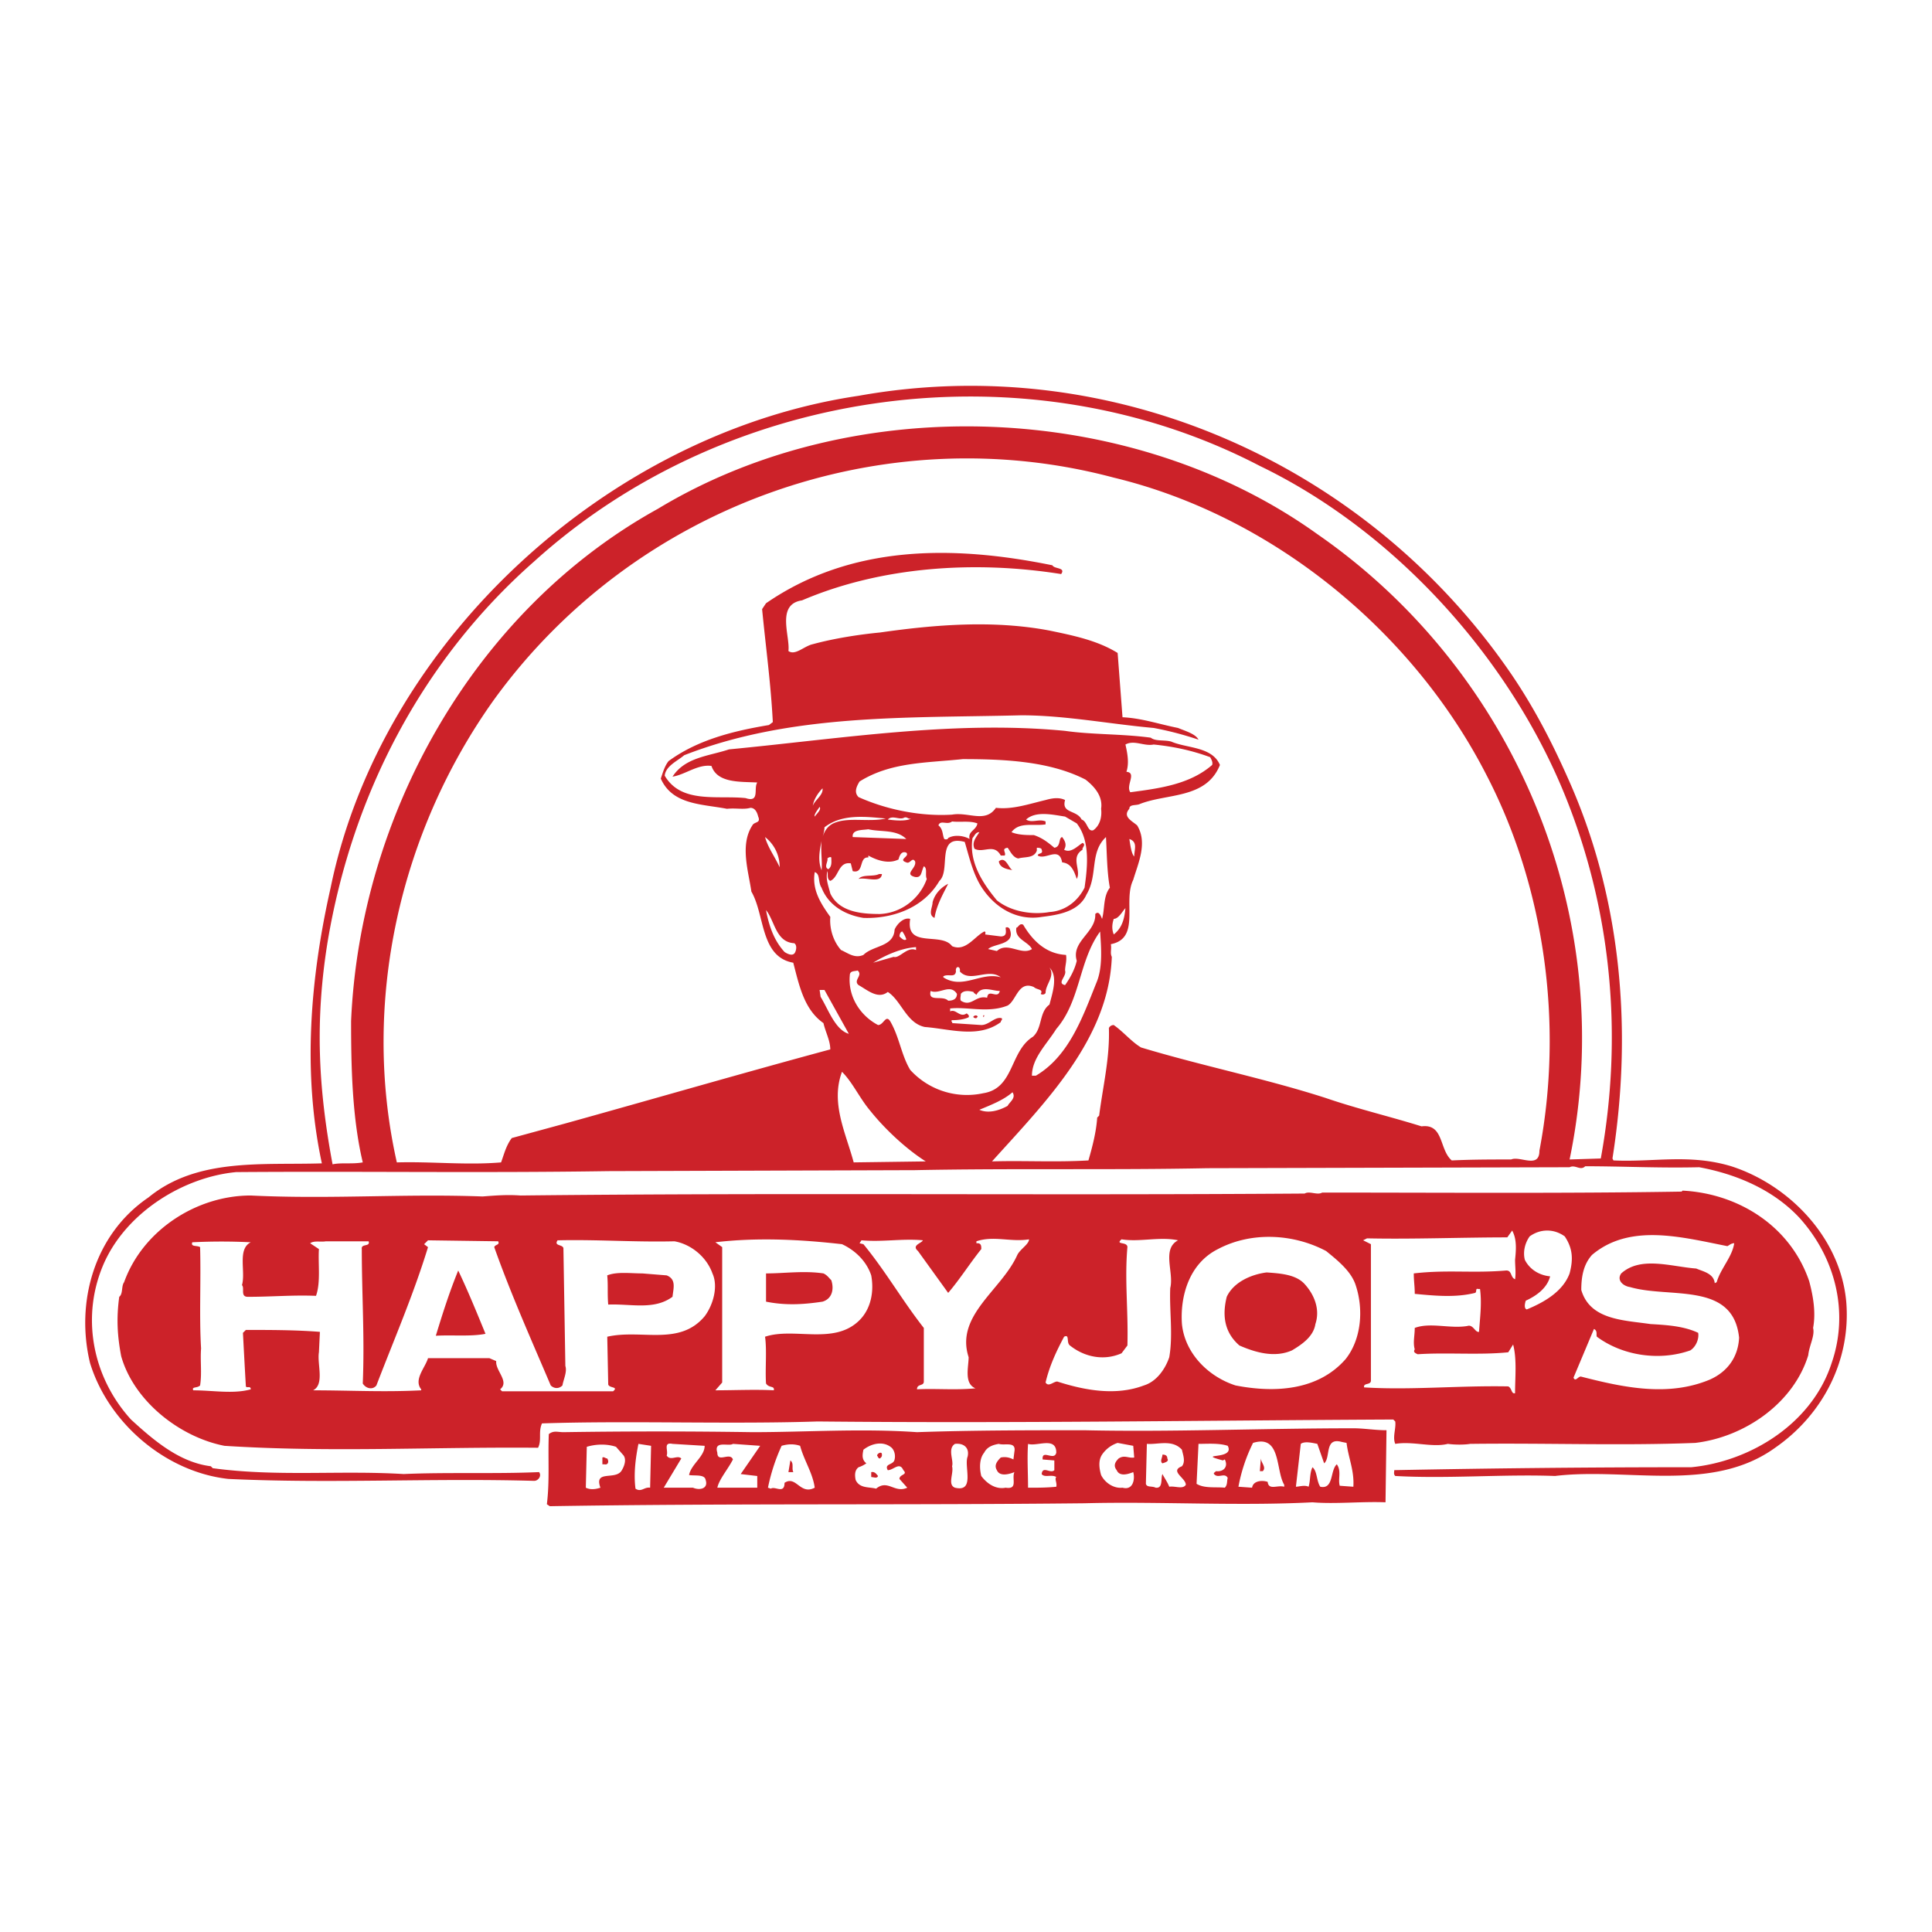 <svg xmlns="http://www.w3.org/2000/svg" width="2500" height="2500" viewBox="0 0 192.756 192.756"><g fill-rule="evenodd" clip-rule="evenodd"><path fill="#fff" d="M0 0h192.756v192.756H0V0z"/><path d="M184.199 129.867c-.582-6.414-5.734-11.662-11.467-13.508-4.18-1.264-7.775-.389-11.76-.584l-.096-.193c2.039-12.926.873-26.142-4.471-37.998-1.555-3.498-3.305-6.9-5.539-10.204-14.286-20.991-39.747-32.458-65.207-27.89-24.976 3.693-47.619 24.489-52.672 49.075-2.041 9.038-2.818 18.464-.875 27.503-5.928.193-12.439-.584-17.298 3.4-5.441 3.693-7.288 10.496-5.831 16.521 1.846 6.023 7.58 10.883 13.799 11.564 10.301.484 20.117-.098 30.515.193.389 0 .777-.486.486-.875-4.276.195-9.232 0-13.508.195-6.414-.389-12.633.291-19.047-.584l-.194-.193c-3.109-.389-5.636-2.527-7.969-4.666-3.887-4.275-5.053-10.396-2.624-15.742 2.333-5.053 7.969-8.455 13.12-8.941 12.245-.096 24.586.098 37.123-.096l30.612-.098c9.814-.195 19.631 0 29.154-.195l36.15-.096c.584-.293 1.07.389 1.555-.098 3.791 0 7.289.193 11.371.098 3.693.68 7.385 2.234 10.01 5.053 3.596 3.984 4.955 9.426 3.207 14.48-1.943 6.023-8.066 9.814-13.994 10.398-10.107 0-19.533.096-29.641.291 0 .193-.098.389.098.582 5.248.293 10.787-.193 15.938 0 7.191-.873 15.646 1.75 21.963-2.818 4.76-3.3 7.579-8.744 7.092-14.574zm-99.027-13.896c-.777-2.916-2.332-5.928-1.166-9.037 1.069 1.068 1.75 2.623 2.818 3.887 1.555 1.943 3.693 3.887 5.539 5.053l-7.191.097zm23.906-33.139c-.582.194-.582-.875-1.166-1.069-.484-.972-2.039-.583-1.65-1.944-.584-.292-1.264-.194-1.945 0-1.65.389-3.303.972-4.955.777-1.068 1.555-2.721.389-4.374.68-3.11.195-6.511-.485-9.329-1.749-.486-.486-.194-1.069.097-1.555 3.109-1.944 6.608-1.847 10.301-2.235 4.082 0 8.648.194 12.244 2.041.875.68 1.75 1.652 1.557 2.915.095.779-.098 1.653-.78 2.139zm-12.341.875c-.486-.292-1.458-.486-2.138-.097 0 .097-.194.194-.389.097-.194-.389-.097-.972-.583-1.36.194-.583.875 0 1.36-.389.875.097 1.75-.097 2.526.194-.095.68-.971.777-.776 1.555zm.292-.098c.193-.194.291-.583.68-.583-.291.486-.778.972-.486 1.652.875.486 1.943-.583 2.625.681h.389c.193-.292-.389-.681.291-.778.193.195.486.972 1.068 1.069.682-.194 1.555 0 1.848-.777v-.292c.096 0 .484 0 .484.195.195.485-.389.291-.389.583.777.486 2.139-.972 2.43.68.875.097 1.166.777 1.459 1.652.484-.875-.682-2.138.582-2.915-.098-.195.389-.486 0-.681-.486.292-1.166 1.069-1.846.681.291-.486.098-.875-.195-1.264-.389.097-.096.972-.777 1.069-.582-.486-1.166-.972-2.041-1.263-.68 0-1.555 0-2.234-.292.777-1.069 2.234-.583 3.4-.778v-.291c-.68-.292-1.359.194-1.943-.194.973-.875 2.625-.486 3.889-.292l1.166.68c1.359 1.749 1.068 4.373.777 6.414-.682 1.361-1.943 2.333-3.5 2.43-1.65.292-3.789 0-5.246-1.166-1.362-1.652-2.82-3.79-2.431-6.22zm-14.48 2.041c.097-.097.292-.194.389-.097 0 .389.097.875-.292 1.167-.486-.195 0-.778-.097-1.07zm0 1.264c.097.292-.097.777.292.972.875-.389.777-1.943 2.041-1.749l.195.777c1.166.292.583-1.458 1.555-1.361v-.194c.875.486 2.041.874 3.013.389.097-.389.292-.875.777-.681.389.389-.875.681 0 .972.389.194.583-.583.875-.097.194.68-1.166 1.263 0 1.555.68.097.583-.486.875-1.069.389.194.098.875.292 1.263-.681 1.943-2.527 3.401-4.665 3.499-1.846 0-4.082-.194-4.956-2.041-.197-.778-.489-1.458-.294-2.235zm7.871-3.207l-5.345-.194c-.098-.777.972-.68 1.555-.777 1.264.29 2.819-.001 3.79.971zm-1.846-1.944c.486-.486 1.167.097 1.652-.195.292-.097.389.195.68.097-.486.293-1.652.195-2.332.098zm-.195-.097c-1.749.389-3.79-.194-5.248.486-.583.292-.875.777-1.069 1.36 0 .194 0 .292-.097.389-.097 1.069.097 2.138 0 2.916-.389-.972-.194-1.944 0-2.916.097-.097.097-.194.097-.389.097-.292.194-.68.194-.972 1.75-1.36 4.083-1.068 6.123-.874zm-7.093-.194c-.098-.195.291-.68.486-.972.194.292-.292.68-.486.972zm-.195-1.07c.097-.68.583-1.36.972-1.749.097.68-.777 1.166-.972 1.749zm.195 6.609c.583.194.291.972.68 1.555.68 1.75 2.332 2.721 4.179 3.013 2.721.097 5.928-.875 7.58-3.693 1.166-1.069-.389-4.665 2.527-3.887.486 1.652.874 3.401 1.846 4.762 1.361 1.943 3.498 3.109 5.83 2.721 1.555-.194 3.693-.486 4.471-2.235 1.166-1.943.291-4.179 1.943-5.733.098 1.652.098 3.499.389 5.053-.68.875-.484 2.041-.777 3.11-.096-.194-.291-.875-.68-.486.098 1.846-2.43 2.721-1.846 4.665-.195.875-.682 1.75-1.166 2.429-.875-.193.193-.875 0-1.457 0-.486.193-.972.096-1.555-1.943-.097-3.303-1.36-4.275-3.013-.389-.194-.486.292-.68.292-.195 1.167 1.166 1.361 1.555 2.138-1.068.68-2.43-.777-3.498.194l-.875-.194c.582-.583 2.818-.389 2.137-2.041-.096-.097-.193-.194-.389-.097 0 .292.195.875-.484.875l-1.555-.195c0-.097.096-.292-.098-.292-.973.486-1.847 2.041-3.208 1.458-1.069-1.458-4.665.292-4.179-2.721-.68-.194-1.36.583-1.555 1.069-.098 1.749-2.138 1.555-3.11 2.526-.875.389-1.555-.194-2.235-.486-.777-.875-1.166-2.138-1.069-3.304-.971-1.361-1.846-2.722-1.554-4.471zm28.085 11.079c-1.361 3.4-2.723 7.287-6.025 9.232h-.389c0-1.75 1.457-3.111 2.43-4.666 2.43-2.818 2.234-6.802 4.373-9.718.097 1.556.291 3.596-.389 5.152zm-13.509 1.068c.292-.389.875-.291 1.263-.193 0 .096.195.193.293.291.486-.973 1.555-.389 2.332-.389-.195.875-1.166-.291-1.264.68-1.166-.291-1.555.973-2.624.291-.097-.193 0-.484 0-.68zm-1.749-1.652v-.098c.486-.291 1.166.195 1.263-.484-.097-.584.486-.584.389 0 1.069 1.166 2.819-.39 4.083.582-1.944-.582-3.791 1.264-5.735 0zm.486 2.332c-.583-.582-2.041.195-1.749-.971.875.389 1.943-.777 2.624.291 0 .584-.486.68-.875.68zm-3.207-5.344v.292c-.875-.389-1.652.875-2.235.68l-2.041.583c1.263-.778 2.819-1.458 4.276-1.555zm-1.652-1.069c0-.195.097-.486.292-.486.194.292.292.486.389.778-.195.194-.486-.098-.681-.292zm-7.483 5.345l2.43 4.373c-1.361-.389-2.041-2.43-2.818-3.693l-.097-.68h.485zm8.552 7.968c-.875-1.457-1.069-3.207-1.944-4.762-.486-.875-.68.291-1.263.291-1.846-.971-3.013-2.914-2.818-4.955 0-.486.486-.389.777-.486.583.486-.485.971.098 1.457.875.486 1.943 1.459 2.915.682 1.361.873 1.847 3.109 3.693 3.498 2.526.193 5.344 1.166 7.581-.486 0-.195.193-.195.096-.389-.68-.195-1.264.68-2.039.68l-2.917-.193c.097-.098-.194-.195 0-.293.681 0 1.264-.096 1.652-.291.097-.193-.098-.291-.194-.389-.681.486-1.069-.486-1.652-.193v-.293c1.749-.193 3.791.486 5.734-.291.875-.486 1.068-2.527 2.623-1.846.293.291.973.193.682.68.096.098.389.098.484-.098 0-.875.973-1.652.389-2.526.875.874.293 2.526 0 3.692-1.068.777-.68 2.334-1.65 3.207-2.334 1.459-1.848 5.15-4.957 5.637a7.65 7.65 0 0 1-7.29-2.333zm6.9 3.985c1.166-.486 2.43-.973 3.305-1.75.389.584-.293.973-.486 1.361-.876.486-1.944.777-2.819.389zm55.879 4.082c0 1.846-1.943.486-2.818.875-1.943 0-3.887 0-5.928.096-1.264-1.068-.777-3.691-3.014-3.4-3.109-.973-6.414-1.75-9.523-2.818-6.025-1.943-12.342-3.207-18.463-5.053-.973-.584-1.75-1.555-2.723-2.236a.531.531 0 0 0-.484.293c.096 3.012-.584 5.732-.973 8.746l-.195.193c-.096 1.457-.484 2.916-.873 4.275-3.305.195-6.512 0-9.621.098 5.344-5.928 11.662-12.244 11.953-20.408-.195-.389 0-.777-.098-1.264 3.014-.583 1.166-4.275 2.234-6.414.486-1.652 1.459-3.693.389-5.442-.582-.486-1.457-.875-.777-1.652 0-.486.682-.292 1.07-.486 2.721-1.069 6.607-.486 7.969-3.887-.777-1.846-3.305-1.652-4.859-2.332-.68-.194-1.555 0-2.041-.389-2.818-.388-5.83-.292-8.551-.68-11.08-1.069-22.353.777-33.528 1.847-2.041.68-4.374.777-5.637 2.721 1.263-.195 2.526-1.264 3.887-1.069.583 1.75 2.916 1.555 4.567 1.652-.389.583.292 2.041-1.166 1.555-2.818-.292-6.414.583-8.066-2.235.097-.972 1.263-1.458 1.943-2.041 10.69-4.179 22.254-3.693 33.625-3.984 4.373 0 8.842.875 13.215 1.263 1.555.292 3.014.68 4.471 1.167-.291-.583-1.359-.875-2.041-1.167-1.943-.389-3.596-.972-5.539-1.069l-.486-6.414c-2.041-1.263-4.469-1.749-6.803-2.235-5.635-1.068-11.466-.583-16.909.195-2.041.194-4.567.583-6.705 1.166-.875.194-1.75 1.167-2.43.68.194-1.458-1.263-4.665 1.36-5.053 7.969-3.401 17.298-3.984 25.851-2.624.484-.681-.682-.486-.875-.875-10.01-2.041-20.117-2.041-28.572 3.79l-.389.583c.389 3.984.875 7.483 1.069 11.273l-.389.292c-3.499.583-7.095 1.458-10.01 3.596-.389.486-.583 1.166-.777 1.749 1.166 2.624 4.081 2.527 6.608 3.013.875-.097 1.652.098 2.333-.097.486 0 .68.486.777.875.292.68-.389.486-.583.875-1.263 1.943-.389 4.567-.097 6.608 1.36 2.333.875 6.511 4.179 7.095.583 2.234 1.069 4.664 3.012 6.025.195.875.681 1.748.681 2.623-8.649 2.332-17.687 4.957-26.433 7.387l-5.345 1.457c-.583.777-.777 1.652-1.069 2.43-3.498.291-6.899-.098-10.398 0-3.593-15.941.294-32.948 9.623-46.067 14.091-19.533 38.969-28.376 61.903-22.254 15.744 3.79 29.834 15.257 37.221 29.737 5.734 11.078 7.678 24.684 5.248 37.415zm-41.303-24.199c-.096.972-.291 1.943-1.166 2.624-.193-.485-.193-.972 0-1.555.486 0 .875-.777 1.166-1.069zm.098-13.605c.291-.875.098-1.846-.098-2.721.875-.485 1.848.195 2.818 0 1.943.195 3.791.583 5.637 1.264.098.194.291.486.195.777-2.236 1.943-5.248 2.333-8.164 2.721-.486-.68.68-1.944-.388-2.041zm.291 6.706c.875.292.486 1.069.486 1.75-.291-.292-.389-1.167-.486-1.75zM79.245 94.105c.292.194.194.68.097.875-.194.486-.777.194-1.069 0-1.069-1.166-1.555-2.624-1.847-4.179.875 1.069.972 3.207 2.819 3.304zm-2.916-10.593a3.776 3.776 0 0 1 1.458 3.013c-.486-1.069-1.166-1.944-1.458-3.013zm83.382 32.07l-3.111.098c4.957-23.907-5.248-48.591-25.17-62.39-18.561-13.314-46.16-14.383-65.791-2.527-18.464 10.204-29.737 30.709-30.611 51.117 0 4.471.097 9.621 1.166 14.092-1.069.193-2.138 0-3.013.193-1.458-7.773-1.749-14.479-.486-22.253 2.429-14.48 9.329-27.988 20.602-37.9 19.437-17.59 49.271-21.574 72.4-9.523C139.205 53 150.672 65.73 156.211 79.53c4.568 11.368 5.734 23.808 3.5 36.052z" fill="#cc2229"/><path d="M101.014 86.816c-.389-.194-.682-1.458-1.361-.875.097.681.874.778 1.361.875zM87.991 87.205H87.7c-.583.292-1.652 0-2.041.486.777-.194 2.235.486 2.332-.486zM93.239 91.578c.194-1.263.875-2.429 1.36-3.401-.777.389-1.36 1.069-1.555 1.847 0 .485-.486 1.263.195 1.554zM97.125 101.49c.098.098.195.098.293.098 0-.098.193-.098.096-.195-.096-.194-.485 0-.389.097zM98.098 101.49c.098-.098.098-.098.098-.193h-.098v.193zM139.205 144.055c1.748-.291 3.693.389 5.248 0 .68.098 1.652.098 2.234 0 7.678-.096 15.062.195 22.449-.096 4.955-.584 9.814-3.984 11.273-8.746.096-.973.68-1.945.484-2.723.293-1.555 0-3.207-.389-4.664-1.846-5.441-6.996-8.746-12.633-9.037l-.098.098c-11.855.193-23.711.096-35.859.096-.486.293-1.264-.193-1.748.098-26.629.195-51.701-.098-78.231.195-1.36-.098-2.527 0-3.79.096-7.872-.291-15.16.293-23.129-.096-5.442 0-10.787 3.498-12.633 8.648-.292.389-.097 1.166-.486 1.457-.292 2.139-.194 3.887.194 5.928 1.264 4.471 5.831 8.066 10.301 8.941 10.593.68 20.603.098 31.292.193.389-.777 0-1.555.389-2.43 8.649-.291 18.659.098 27.502-.193 19.63.193 37.804-.098 57.433-.195l.195.195c.1.68-.289 1.555.002 2.235zm20.115-10.69c2.625 1.943 6.318 2.43 9.33 1.361.584-.389.875-1.166.777-1.75-1.457-.68-3.109-.777-4.762-.875-2.623-.389-6.025-.389-6.9-3.4 0-1.264.195-2.527 1.07-3.498 3.789-3.207 9.037-1.75 13.508-.875.193-.098.389-.291.68-.291-.193 1.359-1.359 2.525-1.75 3.887l-.193.098c-.098-.973-1.166-1.166-1.846-1.459-2.527-.193-5.539-1.264-7.484.486-.484.68.195 1.264.875 1.361 3.984 1.166 10.301-.584 10.885 5.053-.098 1.943-1.166 3.4-2.916 4.178-4.178 1.75-8.648.779-12.828-.291-.291-.098-.582.584-.777.098l2.041-4.859c.388.194.195.583.29.776zm-6.705-10.01c1.07-.777 2.43-.777 3.5 0 .777 1.166.873 2.236.484 3.693-.68 1.846-2.623 2.916-4.275 3.596-.291-.098-.193-.584-.098-.875 1.07-.486 2.139-1.264 2.43-2.43-1.068-.096-2.041-.68-2.525-1.652-.195-.777 0-1.65.484-2.332zm-82.311 7.969c-2.527 3.014-6.317 1.264-9.718 2.041l.097 4.762c.098.389 1.069.195.486.682H50.09l-.194-.195c.972-.777-.486-1.846-.389-2.818l-.68-.291h-6.123c-.291.971-1.457 2.137-.68 3.109v.098c-3.79.193-7.094 0-10.787 0 1.166-.584.389-2.625.583-3.791l.097-2.041c-2.43-.193-4.956-.193-7.386-.193l-.292.291c.097 1.848.194 3.693.292 5.346.097.193.486-.098.486.291-1.749.486-3.79.098-5.733.098-.194-.389.389-.195.68-.486.194-1.264 0-2.43.097-3.693-.194-3.303 0-6.607-.097-10.105-.292-.195-.972 0-.778-.486a57.852 57.852 0 0 1 5.831 0c-1.36.68-.486 2.916-.875 4.275.292.291-.194 1.166.583 1.166 2.429 0 4.47-.193 6.803-.098.486-1.359.194-3.207.292-4.664l-.875-.582c.389-.293 1.069-.098 1.555-.195h4.276c.194.584-.777.195-.68.777 0 4.471.292 8.844.097 13.41.292.486.972.682 1.36.195 1.75-4.568 3.693-9.037 5.15-13.799l-.389-.293.389-.389 6.997.098c.195.389-.292.291-.389.584 1.652 4.664 3.693 9.23 5.637 13.799.292.291.777.389 1.166 0 .098-.584.486-1.361.292-1.943l-.194-11.76c-.098-.389-.972-.193-.583-.777 3.887-.096 7.677.195 11.662.098 1.652.291 3.207 1.555 3.79 3.207.584 1.26.098 3.106-.777 4.272zm15.452.389c-2.527 2.527-6.511.682-9.427 1.652.194 1.361 0 3.207.097 4.664.292.486.875.195.777.682-1.846-.098-3.887 0-5.831 0l.68-.777v-13.508l-.68-.486c4.179-.486 8.357-.291 12.633.193 1.264.584 2.43 1.652 2.916 3.111.292 1.555.001 3.303-1.165 4.469zm15.742-6.51c-1.555 3.498-6.219 6.025-4.858 10.203 0 .973-.486 2.623.68 3.109-2.041.195-3.984 0-5.831.098 0-.584.68-.291.68-.777v-5.346c-2.138-2.721-3.79-5.635-6.025-8.357l-.389-.096.194-.293c2.041.195 4.082-.193 6.123 0-.098.293-1.167.486-.486 1.07l3.013 4.178c1.166-1.359 2.138-2.916 3.305-4.373 0-.291 0-.582-.391-.582h-.096v-.195c1.748-.582 3.4.098 5.248-.193.001.484-.874.97-1.167 1.554zm15.258 3.303c-.098 2.236.291 4.666-.098 6.9-.389 1.166-1.262 2.43-2.525 2.818-2.818 1.068-5.928.486-8.65-.389-.389 0-.873.584-1.166.098.389-1.652 1.07-3.109 1.848-4.568.582-.291.193.584.582.875 1.459 1.166 3.402 1.555 5.15.777l.584-.777c.098-3.498-.291-6.512 0-9.814 0-.584-1.264-.195-.584-.777 1.848.291 3.791-.293 5.637.096-1.653.874-.389 3.206-.778 4.761zm17.492 7.096c-2.721 3.109-6.996 3.4-10.98 2.623-2.721-.875-5.053-3.207-5.346-6.123-.193-2.721.682-6.025 3.596-7.482 3.305-1.748 7.482-1.555 10.787.195 1.07.873 2.43 1.943 2.916 3.303.875 2.527.582 5.538-.973 7.484zm1.848 2.818c-.098-.486.68-.195.68-.682v-13.605l-.777-.389.389-.193c4.566.098 9.426-.098 13.994-.098l.486-.68c.484.875.389 1.943.291 2.914 0 .682.098 1.264 0 1.945-.486-.195-.291-.875-.875-.875-3.4.291-5.83-.098-9.232.291 0 .777.098 1.264.098 2.041 2.041.193 4.082.389 6.025-.098.193-.098 0-.486.291-.389h.195c.193 1.457 0 2.818-.098 4.275-.389.098-.584-.777-1.166-.582-1.75.291-3.693-.389-5.248.193 0 .777-.195 1.459 0 2.139-.195.291.098.389.291.486 2.916-.195 6.123.098 9.039-.195l.484-.777c.389 1.459.195 3.305.195 4.762v.098c-.389.098-.291-.486-.68-.68-4.957-.096-9.718.39-14.382.099z" fill="#cc2229"/><path d="M43.482 133.268c1.652-.096 3.499.098 4.956-.193-.875-2.139-1.75-4.275-2.721-6.316-.874 2.136-1.554 4.274-2.235 6.509zM82.16 127.049c-1.943-.291-3.887 0-5.733 0v2.818c1.944.389 3.693.291 5.637 0 .972-.291 1.166-1.264.875-2.139-.293-.29-.39-.484-.779-.679zM66.514 127.244l-2.43-.195c-1.166 0-2.527-.193-3.499.195.097 1.068 0 1.748.097 2.914 2.235-.098 4.567.584 6.414-.777.098-.875.39-1.748-.582-2.137zM126.377 126.951c-1.555.195-3.305.973-3.984 2.43-.486 1.943-.193 3.596 1.264 4.859 1.555.68 3.498 1.264 5.248.486.971-.584 2.137-1.361 2.332-2.625.486-1.457-.098-2.914-1.068-3.984-.876-.971-2.431-1.068-3.792-1.166zM135.025 142.5c-9.037 0-18.172.389-26.82.195-5.443 0-11.176 0-16.716.193-5.539-.389-11.079 0-16.423 0a617.102 617.102 0 0 0-18.853 0c-.583 0-.972-.193-1.458.195-.098 2.332.097 4.664-.194 6.996l.292.195c17.881-.293 35.179-.098 53.353-.293 7.385-.193 15.256.293 22.74-.096 2.234.193 4.955-.098 7.287 0l.098-7.191c-1.167.001-2.235-.194-3.306-.194zm-72.982 4.18c-.583 1.068-2.818-.098-2.138 1.748-.583.195-1.069.195-1.458 0l.097-4.08c.972-.293 2.041-.293 2.915 0l.681.777c.39.389.195 1.068-.097 1.555zm2.819 1.748c-.583-.096-.875.486-1.458.098-.194-1.457 0-3.012.292-4.471l1.263.195-.097 4.178zm4.276 0h-2.916l1.75-2.914c-.389-.389-1.069.291-1.458-.293.194-.484-.389-1.359.583-1.166l3.207.195c0 1.068-1.361 1.846-1.555 2.916.583.096 1.555-.098 1.652.484.292.875-.583 1.071-1.263.778zm6.414-1.166v1.166h-3.984c.194-.873 1.069-1.846 1.555-2.818-.292-.775-1.555.389-1.555-.68-.389-1.264 1.167-.582 1.555-.875l2.721.195-1.943 2.818 1.651.194zm2.721.681c0 1.166-.972.291-1.361.582l-.292-.098a19.186 19.186 0 0 1 1.361-4.178c.68-.195 1.263-.195 1.846 0 .389 1.457 1.264 2.721 1.458 4.178-1.457.778-1.846-1.261-3.012-.484zm9.135.582c-.68-.193-1.652 0-2.041-.875-.097-.484-.097-.971.292-1.262.292-.098.486-.195.777-.391-.486-.389-.389-.873-.292-1.359.875-.68 2.041-.875 2.818-.195.292.293.389.777.292 1.166-.098.584-1.069.389-.681 1.07.583 0 1.167-.875 1.555 0 .486.486-.389.389-.389.875l.777.873c-1.262.585-1.942-.872-3.108.098zm7.871-.097c-.777-.291-.097-1.457-.292-2.137.194-.584-.486-1.75.292-2.236.875-.096 1.458.389 1.263 1.264-.388.972.778 3.595-1.263 3.109zm5.928-3.594l-.098.775c-.389-.193-.777-.291-1.262-.193-.389.389-.682.777-.389 1.264.291.68 1.262.389 1.748.193-.291.682.389 1.75-.875 1.555-.971.195-1.846-.389-2.428-1.166-.195-.777-.195-1.748.291-2.332.291-.582.875-.777 1.457-.875.585.195 1.751-.291 1.556.779zm3.984.873v.973c-.389.389-1.166-.486-1.264.389.293.389.973 0 1.459.291-.195.195.096.584 0 .973-.973.096-1.848.096-2.818.096 0-1.555-.098-2.914 0-4.373.875.293 2.818-.777 2.818.875-.195.875-1.459-.389-1.361.68l1.166.096zm6.803 2.721c-.875.098-1.748-.484-2.137-1.262-.195-.682-.293-1.459.096-2.041a3.016 3.016 0 0 1 1.555-1.166l1.555.291.098 1.166c-.582.098-.971-.291-1.555.098-.291.291-.582.68-.193 1.166.291.68 1.166.389 1.65.193.195.682-.001 1.848-1.069 1.555zm4.664-.096c-.193-.486-.484-.875-.68-1.264-.193.389.098 1.457-.68 1.359-.389-.193-.875 0-.973-.389l.098-3.984c1.068.098 2.527-.484 3.498.584.098.486.389 1.166 0 1.652-1.264.486.389 1.166.389 1.846-.29.487-1.068.098-1.652.196zm5.346-2.625l.195-.098c.389.779-.195 1.264-.875 1.168-.098.096-.293.193-.195.291.389.486 1.07-.195 1.361.389-.098.291 0 .68-.291.971-.875-.096-2.041.098-2.818-.389l.193-3.984c.875 0 2.041-.096 2.916.195.778 1.457-3.304.68-.486 1.457zm6.123 2.625c-.682-.195-1.555.389-1.652-.486-.584-.195-1.459-.098-1.555.582l-1.361-.096a16.51 16.51 0 0 1 1.457-4.373c2.818-.875 2.236 2.721 3.111 4.178v.195zm6.898 0l-1.359-.098c-.195-.68.193-1.457-.291-2.139-.682.584-.293 2.527-1.652 2.236-.389-.584-.293-1.555-.777-1.943-.293.582-.195 1.359-.389 1.943-.389-.195-.973 0-1.264 0l.486-4.277c.389-.291 1.166-.096 1.65 0l.682 1.943c.68-.582 0-2.623 1.748-2.137l.486.098c.196 1.556.778 2.722.68 4.374z" fill="#cc2229"/><path d="M87.505 145.221c.097.098.097.293.292.293.194-.195.194-.195.194-.389 0-.389-.486-.098-.486.096zM115.979 145.125c0 .291-.291.68 0 .873.291-.096.68-.193.486-.484 0-.293-.195-.389-.486-.389zM60.1 145.416v.68h.194c.389.098.486-.291.292-.582-.194 0-.292-.196-.486-.098zM125.697 146.777h.291c.389-.389-.193-.875-.193-1.264l-.098 1.264zM78.856 145.707l-.194 1.166h.486c-.195-.389.097-.875-.292-1.166zM86.922 146.873v.486c.194 0 .583.195.68-.098-.097-.095-.291-.484-.68-.388z" fill="#cc2229"/></g></svg>